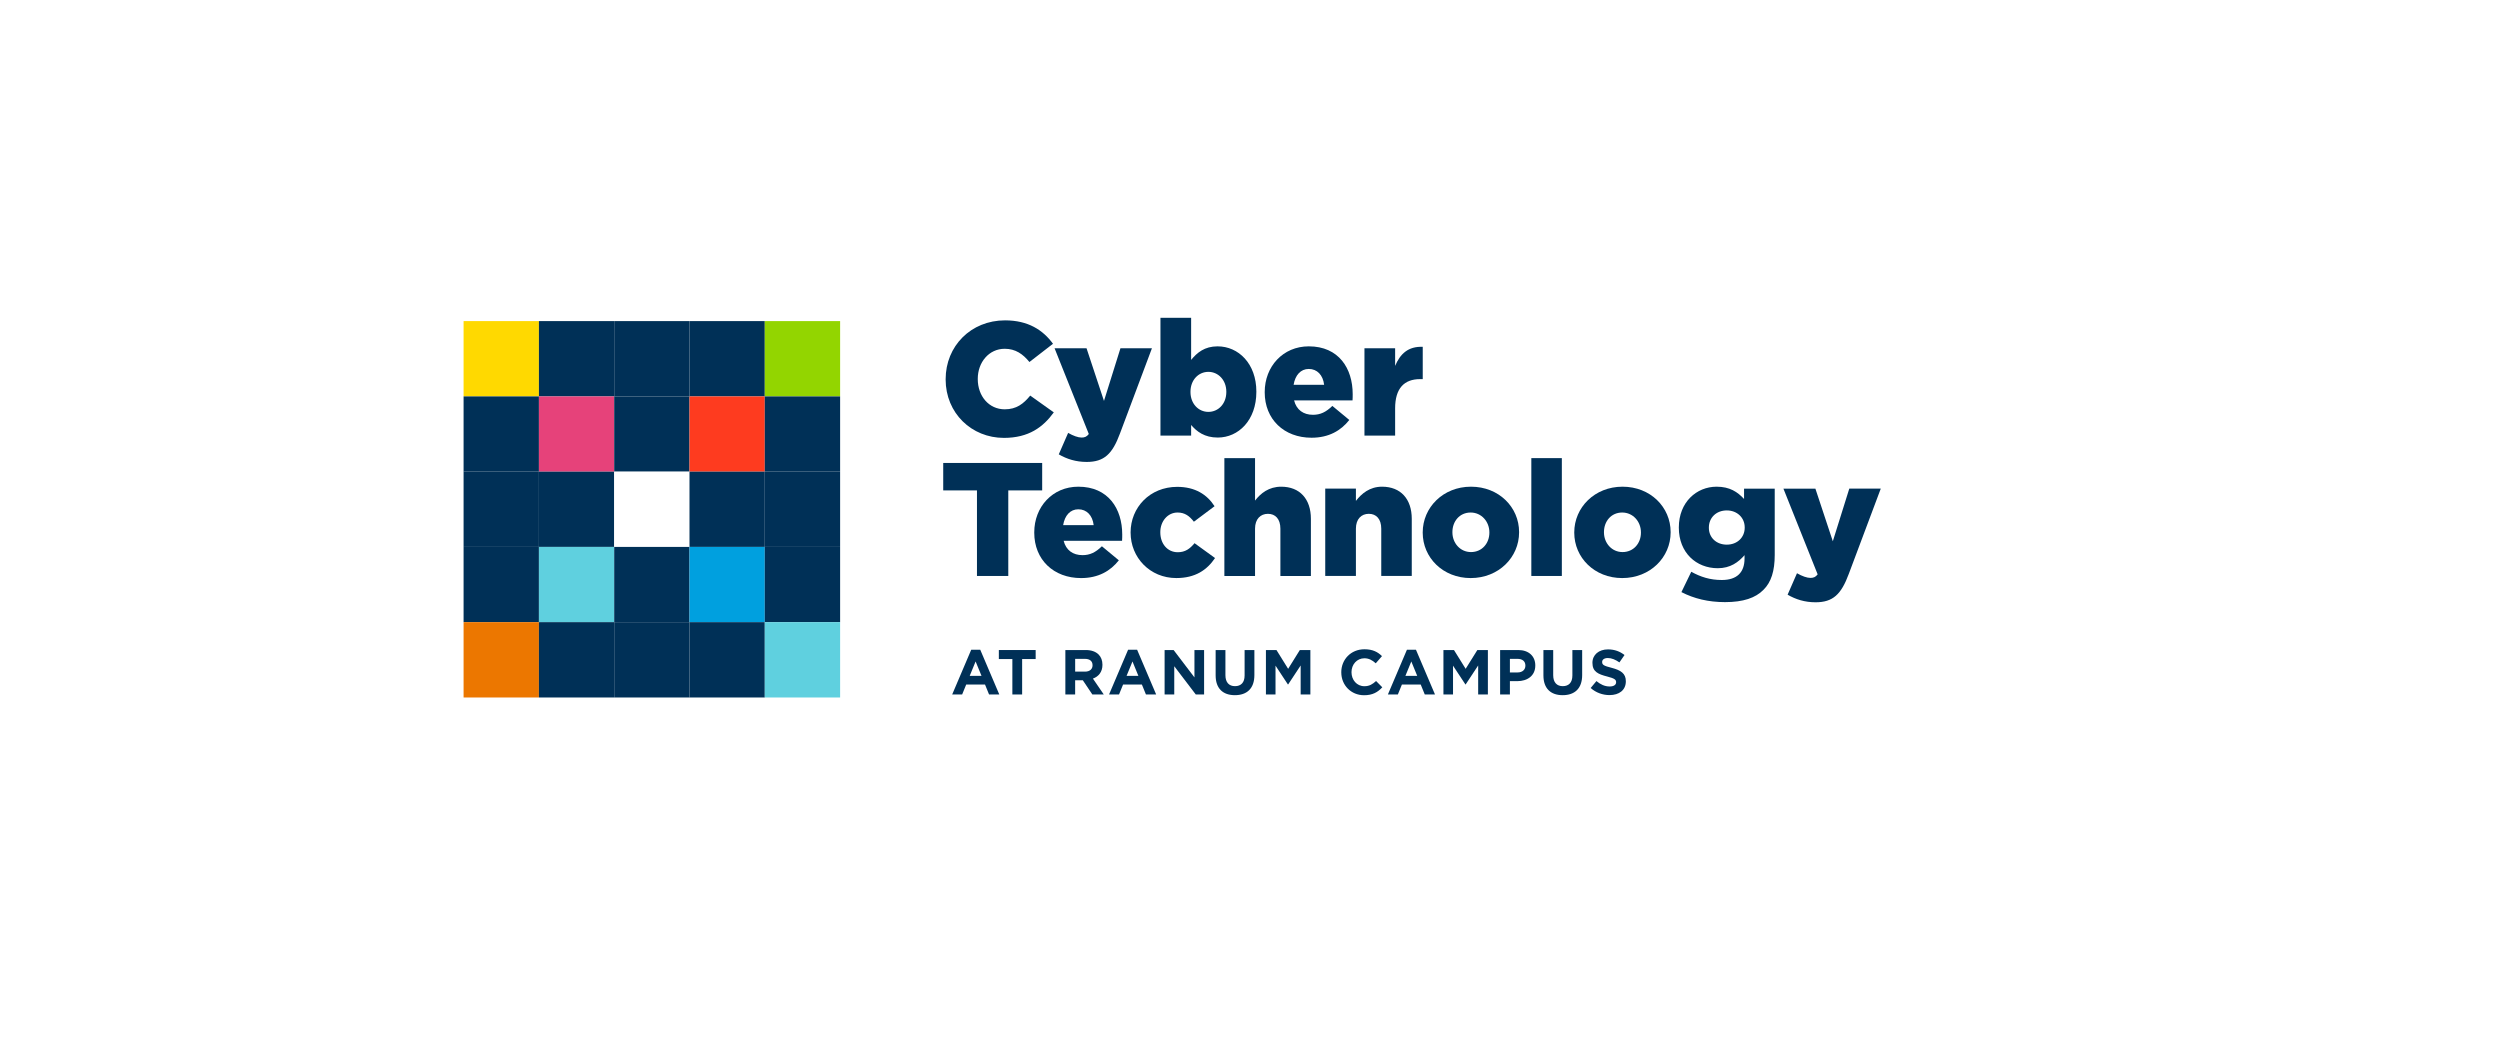 <svg xmlns="http://www.w3.org/2000/svg" id="uuid-af113f0f-e766-4464-b6b7-3e60b479c6a3" viewBox="0 0 432 179.577"><defs><style>.uuid-8615b79a-9fae-4ae8-a7f7-83a2f180b663{fill:#5fd0df;}.uuid-5238dd79-55b6-49ea-80d8-d4e40cd56655{fill:#ffd900;}.uuid-1be44d55-2042-4739-b7ca-1e973794251f{fill:#93d500;}.uuid-b3813c50-08d8-49a9-b72e-d3cdccd9846d{fill:#ec7700;}.uuid-474ae6ab-f731-4514-bffc-8c7da2d3a02c{fill:#fff;}.uuid-5f3393f0-c5a0-4633-90b4-4ff634fd0ef8{fill:#003057;}.uuid-f4b1ec88-edc7-4371-9cd5-5c40c0bbc7e6{fill:#e6427a;}.uuid-c3417e13-58ab-466f-b342-957ee93326b1{fill:#00a0df;}.uuid-f41dbbca-47fc-4703-ab44-597653364014{fill:#fe3b1f;}</style></defs><rect class="uuid-474ae6ab-f731-4514-bffc-8c7da2d3a02c" x="-6.353" y="-8.673" width="449.432" height="209.658"></rect><rect class="uuid-5238dd79-55b6-49ea-80d8-d4e40cd56655" x="80.107" y="55.485" width="13.018" height="13.017"></rect><rect class="uuid-5f3393f0-c5a0-4633-90b4-4ff634fd0ef8" x="93.125" y="55.485" width="13.01" height="13.017"></rect><rect class="uuid-5f3393f0-c5a0-4633-90b4-4ff634fd0ef8" x="106.135" y="55.485" width="13.01" height="13.017"></rect><rect class="uuid-5f3393f0-c5a0-4633-90b4-4ff634fd0ef8" x="119.145" y="55.485" width="13.01" height="13.017"></rect><rect class="uuid-1be44d55-2042-4739-b7ca-1e973794251f" x="132.155" y="55.485" width="13.018" height="13.017"></rect><rect class="uuid-5f3393f0-c5a0-4633-90b4-4ff634fd0ef8" x="80.107" y="68.502" width="13.018" height="13.002"></rect><rect class="uuid-f4b1ec88-edc7-4371-9cd5-5c40c0bbc7e6" x="93.125" y="68.502" width="13.01" height="13.002"></rect><rect class="uuid-5f3393f0-c5a0-4633-90b4-4ff634fd0ef8" x="106.135" y="68.502" width="13.01" height="13.002"></rect><rect class="uuid-f41dbbca-47fc-4703-ab44-597653364014" x="119.145" y="68.502" width="13.01" height="13.002"></rect><rect class="uuid-5f3393f0-c5a0-4633-90b4-4ff634fd0ef8" x="132.155" y="68.502" width="13.018" height="13.002"></rect><rect class="uuid-5f3393f0-c5a0-4633-90b4-4ff634fd0ef8" x="80.107" y="81.504" width="13.018" height="13.002"></rect><rect class="uuid-5f3393f0-c5a0-4633-90b4-4ff634fd0ef8" x="93.125" y="81.504" width="13.01" height="13.002"></rect><rect class="uuid-474ae6ab-f731-4514-bffc-8c7da2d3a02c" x="106.135" y="81.504" width="13.01" height="13.002"></rect><rect class="uuid-5f3393f0-c5a0-4633-90b4-4ff634fd0ef8" x="119.145" y="81.504" width="13.01" height="13.002"></rect><rect class="uuid-5f3393f0-c5a0-4633-90b4-4ff634fd0ef8" x="132.155" y="81.504" width="13.018" height="13.002"></rect><rect class="uuid-5f3393f0-c5a0-4633-90b4-4ff634fd0ef8" x="80.107" y="94.507" width="13.018" height="13.002"></rect><rect class="uuid-8615b79a-9fae-4ae8-a7f7-83a2f180b663" x="93.125" y="94.507" width="13.01" height="13.002"></rect><rect class="uuid-5f3393f0-c5a0-4633-90b4-4ff634fd0ef8" x="106.135" y="94.507" width="13.01" height="13.002"></rect><rect class="uuid-c3417e13-58ab-466f-b342-957ee93326b1" x="119.145" y="94.507" width="13.01" height="13.002"></rect><rect class="uuid-5f3393f0-c5a0-4633-90b4-4ff634fd0ef8" x="132.155" y="94.507" width="13.018" height="13.002"></rect><rect class="uuid-b3813c50-08d8-49a9-b72e-d3cdccd9846d" x="80.107" y="107.509" width="13.018" height="13.017"></rect><rect class="uuid-5f3393f0-c5a0-4633-90b4-4ff634fd0ef8" x="93.125" y="107.509" width="13.01" height="13.017"></rect><rect class="uuid-5f3393f0-c5a0-4633-90b4-4ff634fd0ef8" x="106.135" y="107.509" width="13.01" height="13.017"></rect><rect class="uuid-5f3393f0-c5a0-4633-90b4-4ff634fd0ef8" x="119.145" y="107.509" width="13.01" height="13.017"></rect><rect class="uuid-8615b79a-9fae-4ae8-a7f7-83a2f180b663" x="132.155" y="107.509" width="13.018" height="13.017"></rect><path class="uuid-5f3393f0-c5a0-4633-90b4-4ff634fd0ef8" d="M167.828,112.271h1.557l3.292,7.735h-1.767l-.702-1.723h-3.247l-.702,1.723h-1.722l3.292-7.735ZM169.605,116.79l-1.021-2.49-1.019,2.49h2.04Z"></path><path class="uuid-5f3393f0-c5a0-4633-90b4-4ff634fd0ef8" d="M174.937,113.883h-2.337v-1.557h6.362v1.557h-2.337v6.122h-1.688v-6.122Z"></path><path class="uuid-5f3393f0-c5a0-4633-90b4-4ff634fd0ef8" d="M184.097,112.326h3.511c.977,0,1.733.273,2.237.778.428.428.658,1.032.658,1.756v.022c0,1.239-.669,2.018-1.646,2.38l1.876,2.744h-1.974l-1.646-2.458h-1.327v2.458h-1.69v-7.68ZM187.497,116.056c.824,0,1.295-.439,1.295-1.087v-.022c0-.724-.505-1.097-1.328-1.097h-1.677v2.206h1.711Z"></path><path class="uuid-5f3393f0-c5a0-4633-90b4-4ff634fd0ef8" d="M194.935,112.271h1.557l3.292,7.735h-1.766l-.702-1.723h-3.247l-.702,1.723h-1.723l3.292-7.735ZM196.712,116.79l-1.019-2.49-1.021,2.49h2.04Z"></path><path class="uuid-5f3393f0-c5a0-4633-90b4-4ff634fd0ef8" d="M201.244,112.326h1.557l3.599,4.728v-4.728h1.668v7.68h-1.437l-3.719-4.882v4.882h-1.668v-7.68Z"></path><path class="uuid-5f3393f0-c5a0-4633-90b4-4ff634fd0ef8" d="M210.063,116.714v-4.388h1.69v4.344c0,1.251.625,1.898,1.657,1.898s1.657-.625,1.657-1.843v-4.399h1.69v4.333c0,2.326-1.306,3.467-3.369,3.467s-3.325-1.152-3.325-3.412Z"></path><path class="uuid-5f3393f0-c5a0-4633-90b4-4ff634fd0ef8" d="M218.752,112.326h1.821l2.018,3.247,2.02-3.247h1.821v7.68h-1.679v-5.014l-2.162,3.28h-.043l-2.14-3.247v4.981h-1.657v-7.68Z"></path><path class="uuid-5f3393f0-c5a0-4633-90b4-4ff634fd0ef8" d="M231.773,116.187v-.022c0-2.184,1.646-3.972,4.005-3.972,1.448,0,2.315.483,3.028,1.185l-1.075,1.24c-.593-.538-1.196-.868-1.964-.868-1.294,0-2.227,1.076-2.227,2.392v.022c0,1.317.91,2.414,2.227,2.414.877,0,1.415-.352,2.02-.899l1.075,1.086c-.79.844-1.668,1.371-3.149,1.371-2.26,0-3.938-1.744-3.938-3.95Z"></path><path class="uuid-5f3393f0-c5a0-4633-90b4-4ff634fd0ef8" d="M243.118,112.271h1.557l3.292,7.735h-1.767l-.702-1.723h-3.247l-.702,1.723h-1.722l3.292-7.735ZM244.895,116.79l-1.021-2.49-1.019,2.49h2.04Z"></path><path class="uuid-5f3393f0-c5a0-4633-90b4-4ff634fd0ef8" d="M249.425,112.326h1.821l2.018,3.247,2.02-3.247h1.821v7.68h-1.679v-5.014l-2.162,3.28h-.043l-2.14-3.247v4.981h-1.657v-7.68Z"></path><path class="uuid-5f3393f0-c5a0-4633-90b4-4ff634fd0ef8" d="M259.221,112.326h3.138c1.832,0,2.94,1.086,2.94,2.654v.022c0,1.778-1.382,2.7-3.104,2.7h-1.284v2.304h-1.69v-7.68ZM262.249,116.198c.846,0,1.339-.505,1.339-1.163v-.022c0-.757-.527-1.163-1.371-1.163h-1.306v2.348h1.338Z"></path><path class="uuid-5f3393f0-c5a0-4633-90b4-4ff634fd0ef8" d="M266.703,116.714v-4.388h1.69v4.344c0,1.251.625,1.898,1.657,1.898s1.657-.625,1.657-1.843v-4.399h1.69v4.333c0,2.326-1.306,3.467-3.369,3.467s-3.325-1.152-3.325-3.412Z"></path><path class="uuid-5f3393f0-c5a0-4633-90b4-4ff634fd0ef8" d="M274.866,118.887l.997-1.196c.691.57,1.415.932,2.293.932.693,0,1.109-.275,1.109-.724v-.022c0-.428-.264-.647-1.548-.977-1.546-.395-2.545-.822-2.545-2.348v-.022c0-1.393,1.119-2.315,2.689-2.315,1.119,0,2.073.352,2.853.977l-.879,1.272c-.68-.472-1.349-.756-1.996-.756s-.988.295-.988.669v.022c0,.505.33.669,1.657,1.008,1.557.407,2.436.966,2.436,2.305v.021c0,1.526-1.163,2.381-2.82,2.381-1.163,0-2.337-.406-3.258-1.228Z"></path><path class="uuid-5f3393f0-c5a0-4633-90b4-4ff634fd0ef8" d="M163.408,65.567v-.055c0-5.691,4.352-10.154,10.265-10.154,3.989,0,6.556,1.673,8.285,4.045l-4.073,3.152c-1.115-1.367-2.399-2.287-4.268-2.287-2.733,0-4.659,2.343-4.659,5.189v.056c0,2.929,1.925,5.216,4.659,5.216,2.037,0,3.236-.948,4.408-2.371l4.073,2.901c-1.841,2.539-4.324,4.408-8.62,4.408-5.58,0-10.071-4.268-10.071-10.099Z"></path><path class="uuid-5f3393f0-c5a0-4633-90b4-4ff634fd0ef8" d="M193.613,60.184h5.44l-5.524,14.729c-1.311,3.543-2.733,4.91-5.746,4.91-1.869,0-3.432-.503-4.827-1.311l1.619-3.71c.864.502,1.729.809,2.315.809.53,0,.893-.139,1.256-.613l-5.915-14.813h5.524l3.012,9.094,2.845-9.094Z"></path><path class="uuid-5f3393f0-c5a0-4633-90b4-4ff634fd0ef8" d="M205.827,73.434v1.841h-5.3v-20.364h5.3v7.281c1.032-1.255,2.316-2.343,4.575-2.343,3.599,0,6.696,2.985,6.696,7.811v.055c0,4.91-3.097,7.895-6.668,7.895-2.287,0-3.627-1.032-4.603-2.176ZM211.909,67.743v-.056c0-2.008-1.395-3.431-3.096-3.431-1.729,0-3.097,1.423-3.097,3.431v.056c0,2.009,1.368,3.431,3.097,3.431,1.701,0,3.096-1.395,3.096-3.431Z"></path><path class="uuid-5f3393f0-c5a0-4633-90b4-4ff634fd0ef8" d="M218.543,67.799v-.056c0-4.407,3.152-7.895,7.615-7.895,5.189,0,7.588,3.822,7.588,8.257,0,.335,0,.725-.028,1.088h-10.099c.419,1.646,1.619,2.483,3.264,2.483,1.284,0,2.26-.474,3.348-1.534l2.929,2.427c-1.451,1.841-3.543,3.069-6.528,3.069-4.743,0-8.089-3.18-8.089-7.839ZM228.809,66.488c-.196-1.673-1.2-2.733-2.651-2.733-1.395,0-2.343,1.06-2.622,2.733h5.272Z"></path><path class="uuid-5f3393f0-c5a0-4633-90b4-4ff634fd0ef8" d="M235.778,60.184h5.3v3.041c.865-2.065,2.26-3.403,4.771-3.292v5.579h-.447c-2.761,0-4.324,1.59-4.324,5.049v4.715h-5.3v-15.091Z"></path><path class="uuid-5f3393f0-c5a0-4633-90b4-4ff634fd0ef8" d="M168.82,84.742h-5.831v-4.743h17.1v4.743h-5.857v14.785h-5.412v-14.785Z"></path><path class="uuid-5f3393f0-c5a0-4633-90b4-4ff634fd0ef8" d="M178.719,92.051v-.056c0-4.407,3.152-7.895,7.615-7.895,5.189,0,7.588,3.822,7.588,8.257,0,.335,0,.725-.028,1.088h-10.099c.419,1.646,1.619,2.483,3.264,2.483,1.284,0,2.26-.474,3.348-1.534l2.929,2.427c-1.451,1.841-3.543,3.069-6.528,3.069-4.743,0-8.089-3.18-8.089-7.839ZM188.985,90.739c-.196-1.673-1.2-2.733-2.651-2.733-1.395,0-2.343,1.06-2.622,2.733h5.272Z"></path><path class="uuid-5f3393f0-c5a0-4633-90b4-4ff634fd0ef8" d="M195.368,92.051v-.056c0-4.268,3.291-7.867,8.062-7.867,3.096,0,5.161,1.339,6.444,3.348l-3.571,2.678c-.753-.976-1.563-1.59-2.817-1.59-1.729,0-2.985,1.535-2.985,3.375v.056c0,1.953,1.228,3.431,3.013,3.431,1.283,0,2.092-.586,2.901-1.562l3.543,2.566c-1.395,2.065-3.404,3.459-6.695,3.459-4.576,0-7.895-3.571-7.895-7.839Z"></path><path class="uuid-5f3393f0-c5a0-4633-90b4-4ff634fd0ef8" d="M211.571,79.163h5.3v7.337c.976-1.255,2.372-2.399,4.52-2.399,3.208,0,5.132,2.121,5.132,5.551v9.875h-5.272v-8.173c0-1.674-.865-2.567-2.148-2.567s-2.232.893-2.232,2.567v8.173h-5.3v-20.364Z"></path><path class="uuid-5f3393f0-c5a0-4633-90b4-4ff634fd0ef8" d="M229.001,84.435h5.3v2.12c.976-1.255,2.372-2.455,4.52-2.455,3.208,0,5.132,2.121,5.132,5.551v9.875h-5.272v-8.173c0-1.674-.865-2.567-2.148-2.567s-2.232.893-2.232,2.567v8.173h-5.3v-15.091Z"></path><path class="uuid-5f3393f0-c5a0-4633-90b4-4ff634fd0ef8" d="M245.845,92.051v-.056c0-4.296,3.515-7.895,8.34-7.895s8.313,3.543,8.313,7.839v.056c0,4.296-3.515,7.895-8.369,7.895-4.798,0-8.284-3.543-8.284-7.839ZM257.365,92.051v-.056c0-1.869-1.367-3.431-3.236-3.431-1.924,0-3.152,1.535-3.152,3.375v.056c0,1.841,1.34,3.403,3.208,3.403,1.925,0,3.18-1.534,3.18-3.347Z"></path><path class="uuid-5f3393f0-c5a0-4633-90b4-4ff634fd0ef8" d="M264.614,79.163h5.272v20.364h-5.272v-20.364Z"></path><path class="uuid-5f3393f0-c5a0-4633-90b4-4ff634fd0ef8" d="M272.032,92.051v-.056c0-4.296,3.515-7.895,8.34-7.895s8.313,3.543,8.313,7.839v.056c0,4.296-3.515,7.895-8.369,7.895-4.798,0-8.284-3.543-8.284-7.839ZM283.553,92.051v-.056c0-1.869-1.367-3.431-3.236-3.431-1.924,0-3.152,1.535-3.152,3.375v.056c0,1.841,1.34,3.403,3.208,3.403,1.925,0,3.18-1.534,3.18-3.347Z"></path><path class="uuid-5f3393f0-c5a0-4633-90b4-4ff634fd0ef8" d="M290.55,102.316l1.702-3.515c1.617.893,3.236,1.423,5.272,1.423,2.622,0,3.933-1.311,3.933-3.71v-.586c-1.06,1.227-2.455,2.26-4.631,2.26-3.711,0-6.723-2.679-6.723-7.002v-.056c0-4.352,3.068-7.03,6.527-7.03,2.288,0,3.627.921,4.743,2.121v-1.785h5.3v11.465c0,2.762-.613,4.715-1.952,6.026-1.368,1.395-3.488,2.12-6.64,2.12-2.901,0-5.356-.614-7.532-1.73ZM301.486,91.186v-.056c0-1.674-1.312-2.929-3.097-2.929-1.813,0-3.096,1.255-3.096,2.957v.056c0,1.673,1.283,2.901,3.096,2.901s3.097-1.255,3.097-2.929Z"></path><path class="uuid-5f3393f0-c5a0-4633-90b4-4ff634fd0ef8" d="M319.557,84.435h5.44l-5.524,14.729c-1.311,3.543-2.733,4.91-5.746,4.91-1.869,0-3.432-.503-4.827-1.311l1.619-3.71c.864.502,1.729.809,2.315.809.53,0,.893-.139,1.256-.613l-5.915-14.813h5.524l3.012,9.094,2.845-9.094Z"></path></svg>